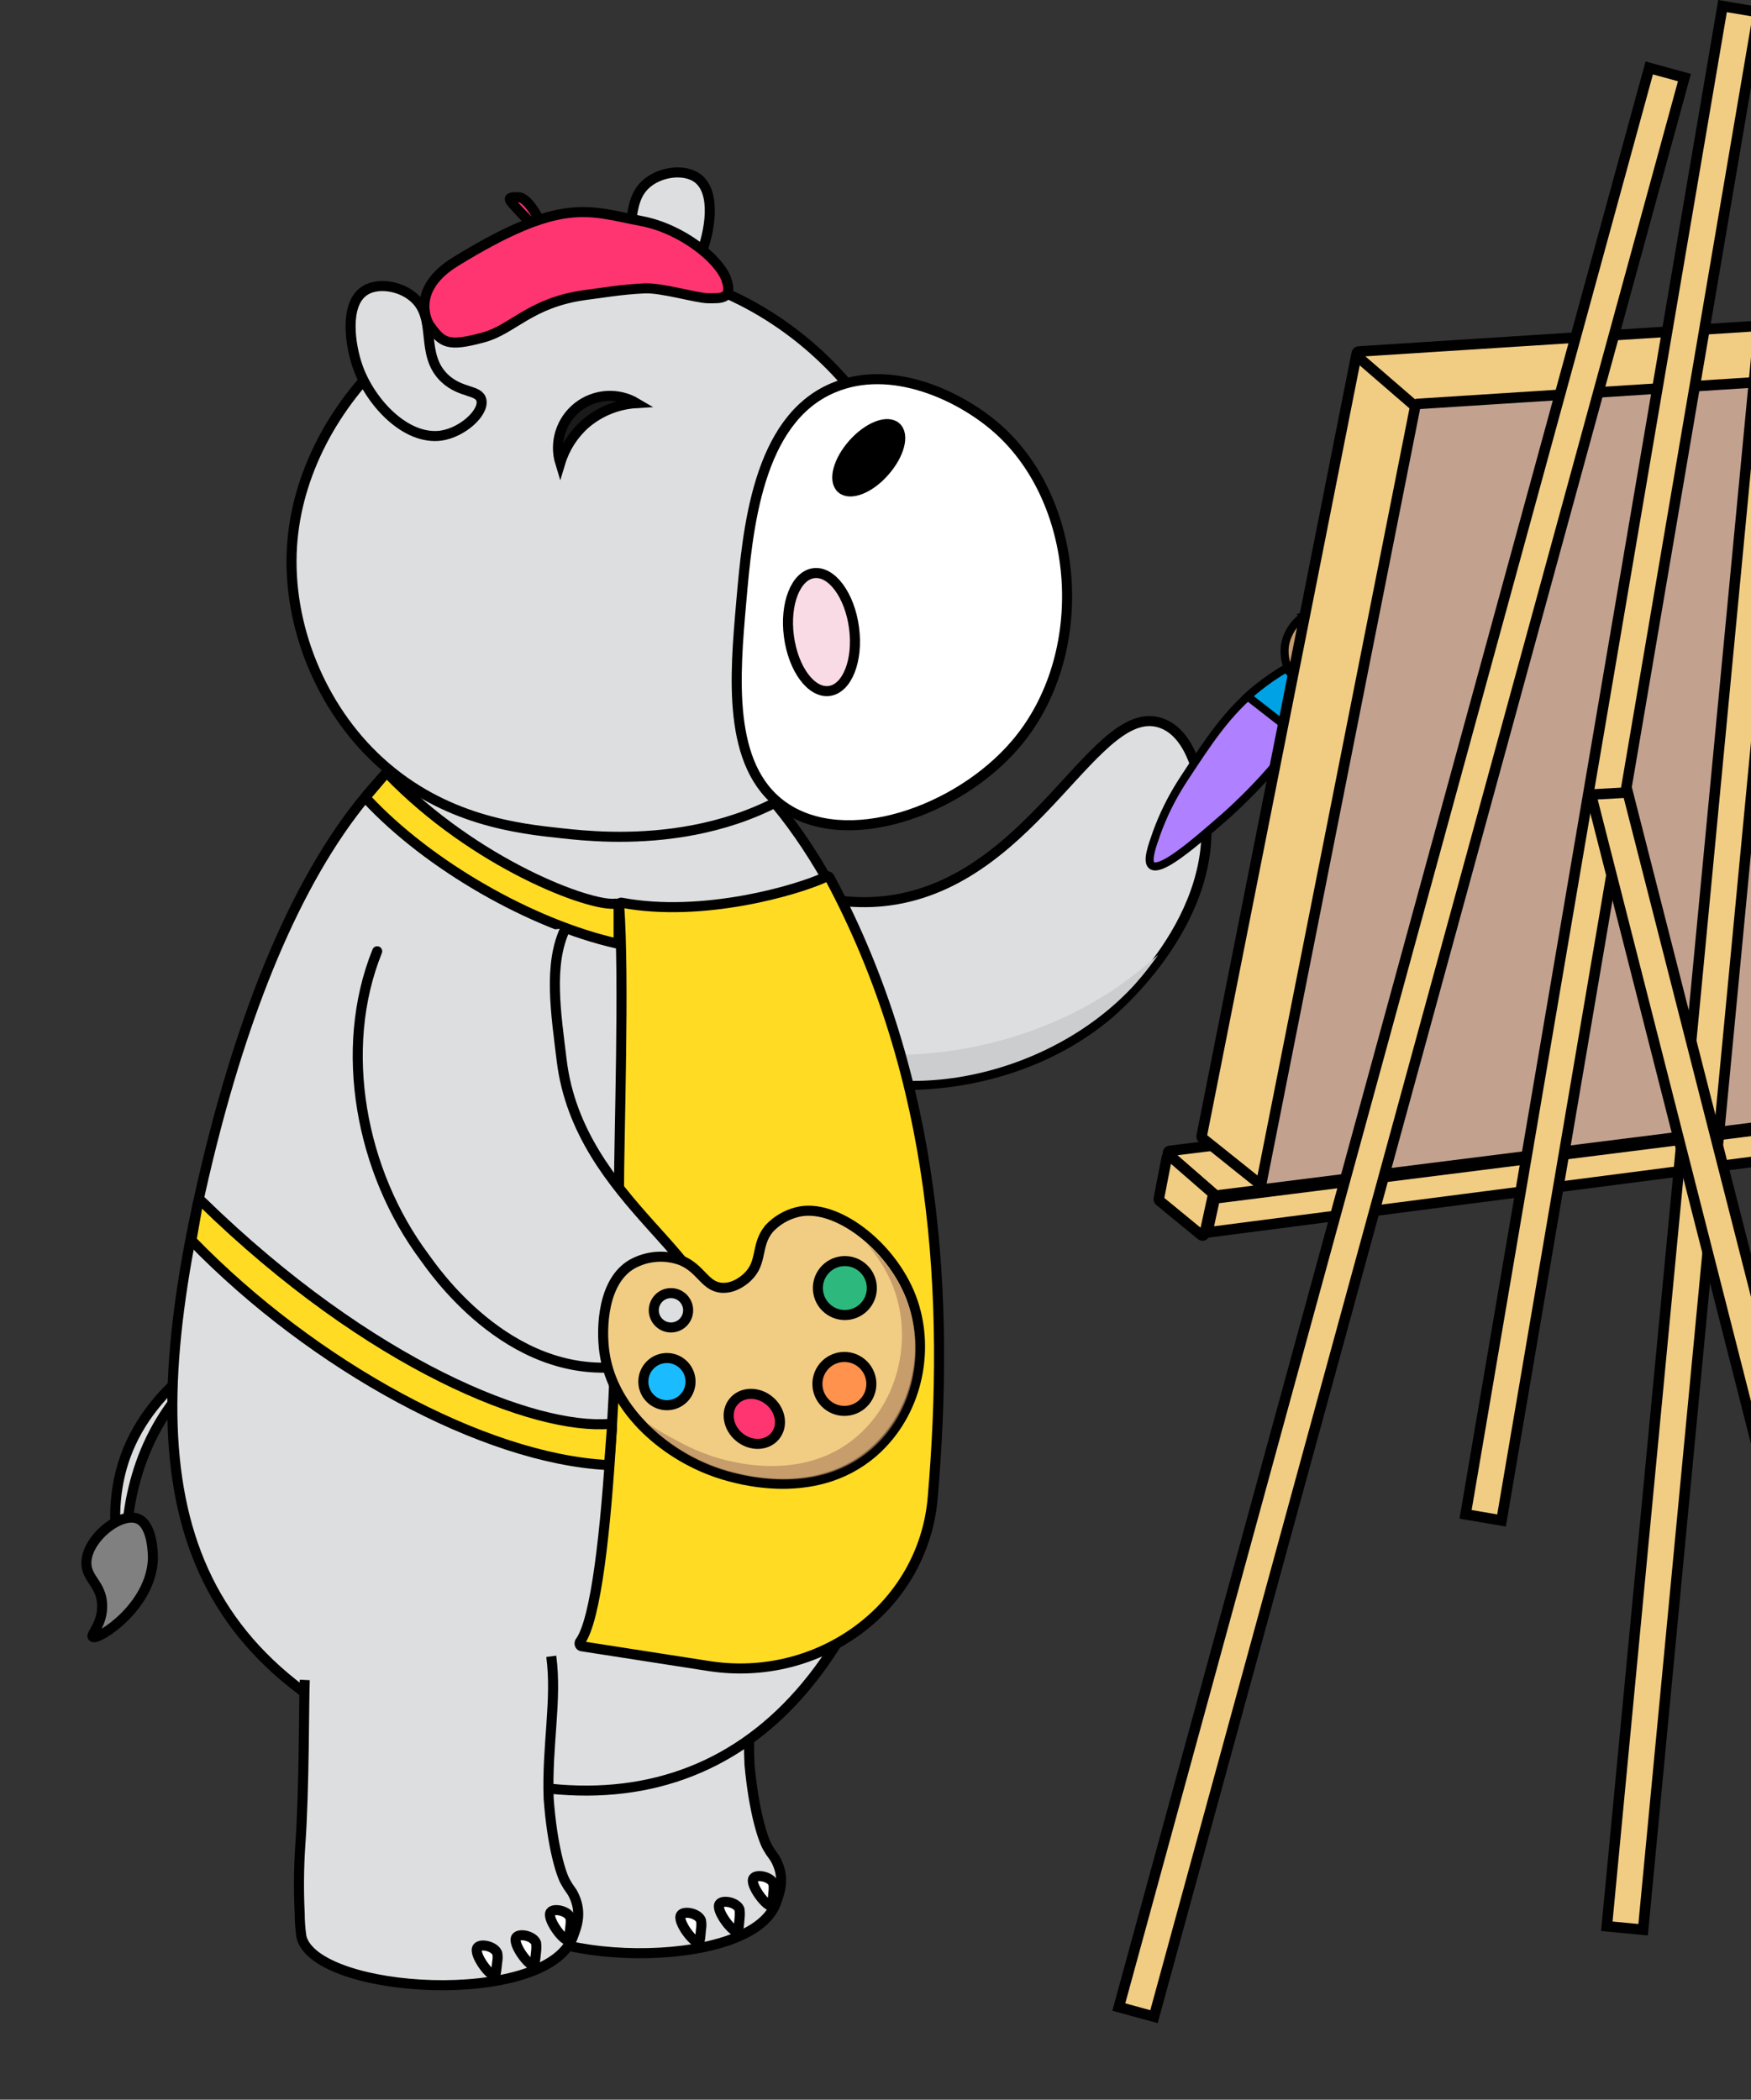 <svg width="201" height="241" viewBox="0 0 201 241" fill="none" xmlns="http://www.w3.org/2000/svg">
<rect x="0" y="0" width="201" height="241" fill="#333333" stroke="none"/>
<g clip-path="url(#clip0_18634_42999)">
<path d="M86.183 178.815C86.947 183.831 85.712 196.422 86.039 202.552C86.533 207.993 87.615 211.285 88.189 212.17C88.601 212.807 88.072 212.078 88.935 213.271C90.19 215.421 89.542 217.117 89.075 218.433C86.124 226.538 59.755 225.511 57.943 218.94C57.795 218.03 57.711 217.109 57.691 216.183C57.521 213.609 57.499 211.024 57.625 208.442C57.985 201.897 57.23 192.197 57.3 190.152" fill="#DDDEE0"/>
<path d="M86.183 178.815C86.947 183.831 85.712 196.422 86.039 202.552C86.533 207.993 87.615 211.285 88.189 212.17C88.601 212.807 88.072 212.078 88.935 213.271C90.19 215.421 89.542 217.117 89.075 218.433C86.124 226.538 59.755 225.511 57.943 218.94C57.795 218.03 57.711 217.109 57.691 216.183C57.521 213.609 57.499 211.024 57.625 208.442C57.985 201.897 57.23 192.197 57.3 190.152" stroke="black" stroke-width="1.153" stroke-miterlimit="10"/>
<path d="M86.487 215.594C86.823 215.082 88.454 215.378 88.781 216.197C88.827 216.535 88.827 216.879 88.781 217.218C88.697 218.19 88.655 218.666 88.56 218.729C88.055 218.976 86.015 216.323 86.487 215.594Z" fill="white" stroke="black" stroke-width="1.153" stroke-miterlimit="10"/>
<path d="M82.593 218.543C82.929 218.031 84.556 218.326 84.888 219.146C84.933 219.484 84.936 219.827 84.897 220.167C84.813 221.129 84.771 221.61 84.667 221.678C84.157 221.924 82.121 219.277 82.593 218.543Z" fill="white" stroke="black" stroke-width="1.153" stroke-miterlimit="10"/>
<path d="M78.17 219.804C78.496 219.291 80.127 219.587 80.464 220.407C80.529 220.743 80.53 221.09 80.469 221.428C80.385 222.39 80.343 222.871 80.243 222.939C79.733 223.185 77.691 220.553 78.17 219.804Z" fill="white" stroke="black" stroke-width="1.153" stroke-miterlimit="10"/>
<path d="M26.576 154.471C26.376 154.212 17.496 158.469 14.376 167.23C12.137 173.525 13.761 179.64 14.236 179.652C14.711 179.664 13.621 172.171 17.701 164.412C21.285 157.596 26.746 154.67 26.576 154.471Z" fill="#DDDEE0" stroke="black" stroke-width="1.153" stroke-miterlimit="10"/>
<path d="M15.833 174.325C17.613 175.051 17.549 178.711 17.555 178.866C17.403 184.405 11.203 188.342 10.646 187.886C10.35 187.647 11.843 186.375 11.722 184.108C11.601 181.841 9.959 181.233 9.914 179.456C9.86 176.678 13.801 173.487 15.833 174.325Z" fill="#808080" stroke="black" stroke-width="1.153" stroke-miterlimit="10"/>
<path d="M73.064 95.493C76.897 91.734 87.977 105.766 102.818 103.247C119.066 100.461 125.925 80.207 133.399 83.035C136.942 84.375 137.832 89.852 138.251 92.268C140.384 105.309 128.045 115.774 126.952 116.666C114.744 126.721 94.577 127.351 82.57 117.313C74.373 110.456 69.969 98.539 73.064 95.493Z" fill="#DDDEE0" stroke="black" stroke-width="1.153" stroke-miterlimit="10"/>
<path fill-rule="evenodd" clip-rule="evenodd" d="M89.009 118.906C89.814 119.554 90.665 120.154 91.555 120.687C102.728 127.373 120.148 123.747 129.949 113.336C130.238 113.032 131.501 111.661 132.965 109.575C130.278 111.952 128.109 113.411 127.622 113.728C116.109 121.296 101.025 123.03 89.009 118.906Z" fill="#CBCDCF"/>
<path d="M23.047 136.602C19.196 153.744 18.412 167.497 22.546 178.335C26.663 189.128 35.708 197.145 51.808 202.709C64.309 207.03 75.573 206.428 84.654 200.584C93.749 194.731 100.769 183.547 104.607 166.463C108.436 149.418 106.486 129.27 100.335 112.66C94.171 96.017 83.867 83.114 71.131 80.254C64.734 78.817 59.041 79.479 53.969 81.791C48.889 84.107 44.401 88.095 40.454 93.359C32.554 103.898 26.896 119.464 23.047 136.602Z" fill="#DDDEE0" stroke="black" stroke-width="1.153"/>
<path d="M66.094 32.443C66.4 31.214 68.447 31.761 70.379 30.116C73.478 27.456 71.454 23.242 74.377 20.939C75.988 19.671 78.562 19.391 80.024 20.417C82.33 22.063 81.44 26.742 80.465 29.178C78.863 33.192 74.615 37.405 70.574 36.678C68.09 36.197 65.752 33.853 66.094 32.443Z" fill="#DDDEE0" stroke="black" stroke-width="1.153" stroke-miterlimit="10"/>
<path d="M105.91 66.206C105.677 76.109 99.746 83.296 97.403 85.807C86.076 97.918 69.323 96.176 64.581 95.655C59.53 95.122 51.012 94.202 43.594 87.437C36.773 81.219 32.962 71.697 33.517 62.741C34.555 46.109 50.673 30.895 69.014 30.672C89.419 30.416 106.295 49.033 105.91 66.206Z" fill="#DDDEE0" stroke="black" stroke-width="1.153" stroke-miterlimit="10"/>
<path d="M114.586 49.277C124.134 57.806 125.335 75.222 116.549 85.457C109.967 93.145 97.044 97.693 89.842 92.509C83.442 87.903 84.342 77.621 85.09 69.094C85.814 60.839 86.916 48.18 95.644 44.516C102.264 41.698 110.212 45.371 114.586 49.277Z" fill="white" stroke="black" stroke-width="1.153" stroke-miterlimit="10"/>
<path d="M73.061 46.27C72.026 45.656 70.829 45.37 69.628 45.448C68.426 45.527 67.277 45.967 66.33 46.711C65.384 47.455 64.684 48.468 64.324 49.616C63.964 50.765 63.959 51.996 64.311 53.147C64.839 51.393 65.852 49.822 67.232 48.617C68.869 47.223 70.915 46.399 73.061 46.27Z" fill="#1A1A1A" stroke="black" stroke-width="1.153" stroke-miterlimit="10"/>
<path d="M95.186 79.311C97.25 79.039 98.532 75.795 98.037 72.061C97.541 68.328 95.475 65.517 93.411 65.789C91.347 66.06 90.065 69.309 90.561 73.042C91.056 76.776 93.118 79.582 95.186 79.311Z" fill="#F9DBE6" stroke="black" stroke-width="1.153" stroke-miterlimit="10"/>
<path d="M101.519 54.141C103.251 52.197 103.854 49.903 102.862 49.023C101.869 48.142 99.662 49 97.93 50.944C96.197 52.887 95.599 55.181 96.587 56.062C97.575 56.943 99.804 56.099 101.519 54.141Z" fill="black" stroke="black" stroke-width="1.153" stroke-miterlimit="10"/>
<path d="M55.266 45.949C55.015 44.709 52.943 45.172 51.078 43.45C48.094 40.668 50.282 36.539 47.454 34.12C45.9 32.788 43.335 32.404 41.856 33.371C39.486 34.922 40.191 39.633 41.067 42.107C42.505 46.182 46.575 50.563 50.646 50C53.124 49.62 55.555 47.372 55.266 45.949Z" fill="#DDDEE0" stroke="black" stroke-width="1.153" stroke-miterlimit="10"/>
<path d="M63.28 190.112C63.956 195.14 62.762 200.306 62.981 206.441C63.38 211.889 64.404 215.2 64.962 216.096C65.363 216.739 64.848 216.001 65.69 217.209C66.907 219.381 66.229 221.065 65.739 222.373C62.647 230.425 36.299 228.937 34.603 222.335C34.471 221.423 34.403 220.5 34.4 219.574C34.274 216.998 34.297 214.413 34.469 211.834C34.944 205.296 34.877 194.867 34.983 192.824" fill="#DDDEE0"/>
<path d="M63.28 190.112C63.956 195.14 62.762 200.306 62.981 206.441C63.38 211.889 64.404 215.2 64.962 216.096C65.363 216.739 64.848 216.001 65.69 217.209C66.907 219.381 66.229 221.065 65.739 222.373C62.647 230.425 36.299 228.937 34.603 222.335C34.471 221.423 34.403 220.5 34.4 219.574C34.274 216.998 34.297 214.413 34.469 211.834C34.944 205.296 34.877 194.867 34.983 192.824" stroke="black" stroke-width="1.153" stroke-miterlimit="10"/>
<path d="M63.204 219.485C63.549 218.979 65.175 219.303 65.488 220.128C65.527 220.467 65.521 220.81 65.47 221.148C65.368 222.119 65.318 222.594 65.222 222.656C64.713 222.893 62.719 220.206 63.204 219.485Z" fill="white" stroke="black" stroke-width="1.153" stroke-miterlimit="10"/>
<path d="M59.259 222.371C59.603 221.865 61.225 222.189 61.542 223.014C61.582 223.353 61.579 223.696 61.534 224.035C61.433 224.996 61.383 225.476 61.277 225.542C60.763 225.779 58.773 223.097 59.259 222.371Z" fill="white" stroke="black" stroke-width="1.153" stroke-miterlimit="10"/>
<path d="M54.8 223.55C55.135 223.043 56.761 223.367 57.084 224.193C57.142 224.53 57.138 224.877 57.071 225.214C56.97 226.174 56.919 226.655 56.818 226.721C56.304 226.958 54.308 224.29 54.8 223.55Z" fill="white" stroke="black" stroke-width="1.153" stroke-miterlimit="10"/>
<path d="M59.519 22.637C60.782 22.674 62.332 25.898 62.949 27.506C62.616 27.891 61.963 28.438 62.016 27.548C62.083 26.435 60.757 25.502 59.59 24.211C58.422 22.92 57.94 22.591 59.519 22.637Z" fill="#FF3571" stroke="black" stroke-width="1.153"/>
<path d="M73.976 33.102C71.227 33.225 68.978 33.642 67.136 33.867C60.87 34.735 58.905 37.788 55.545 38.714C51.375 39.862 50.764 39.355 49.341 37.388C48.88 36.752 47.241 33.138 52.271 30.044C64.543 22.495 67.528 24.216 73.629 25.372C78.304 26.258 82.584 29.767 83.382 32.082C84.18 34.397 82.67 34.228 81.335 34.234C79.999 34.24 76.028 33.01 73.976 33.102Z" fill="#FF3571" stroke="black" stroke-width="1.153"/>
<path d="M71.35 103.612C80.596 105.357 91.53 102.208 94.909 100.6C95.022 100.546 95.153 100.592 95.212 100.702C107.726 124.029 109 149.117 107.071 171.879C105.994 184.579 93.992 193.19 81.397 191.233L66.76 188.958C66.55 188.926 66.457 188.615 66.584 188.444C70.266 183.494 71.051 146.908 71.051 136.963C71.051 130.307 71.695 112.387 71.073 103.852C71.062 103.699 71.199 103.584 71.35 103.612Z" fill="#FFDB24" stroke="black" stroke-width="1.153"/>
<path d="M42.065 91.676C49.24 99.392 61.058 106.076 70.736 108.276C70.879 108.308 71.013 108.198 71.013 108.051V103.992C71.013 103.824 70.84 103.699 70.673 103.721C67.76 104.106 54.546 99.173 44.551 88.833C44.456 88.735 44.297 88.739 44.208 88.843L42.059 91.371C41.983 91.46 41.985 91.59 42.065 91.676Z" fill="#FFDB24" stroke="black" stroke-width="1.153"/>
<path d="M22.06 142.45C36.075 156.856 55.583 167.421 69.695 168.154C69.819 168.16 69.923 168.066 69.933 167.942L70.259 163.682C70.27 163.538 70.154 163.419 70.01 163.431C61.446 164.163 42.59 156.868 23.133 137.877C23 137.747 22.773 137.817 22.741 138L21.998 142.25C21.985 142.323 22.008 142.397 22.06 142.45Z" fill="#FFDB24" stroke="black" stroke-width="1.153"/>
<path d="M43.298 109.187C38.752 120.454 41.437 134.525 48.714 144.282C49.55 145.412 58.195 158.368 71.319 156.86C73.74 156.543 79.26 155.934 80.765 152.452C83.952 145.119 66.477 138.107 64.48 121.739C63.822 116.307 62.913 110.665 64.923 106.524" fill="#DDDEE0"/>
<path d="M43.298 109.187C38.752 120.454 41.437 134.525 48.714 144.282C49.55 145.412 58.195 158.368 71.319 156.86C73.74 156.543 79.26 155.934 80.765 152.452C83.952 145.119 66.477 138.107 64.48 121.739C63.822 116.307 62.913 110.665 64.923 106.524" stroke="black" stroke-width="1.153" stroke-miterlimit="10" stroke-linecap="round"/>
<path d="M132.221 99.341C132.375 99.453 132.963 99.829 135.418 98.026C136.933 96.941 138.765 95.335 140.608 93.733C140.608 93.733 147.34 87.888 149.918 82.655C150.447 81.56 150.902 80.433 151.281 79.281L147.7 76.693C146.576 77.353 145.499 78.088 144.477 78.895C140.87 81.73 138.628 85.252 135.973 89.282C135.803 89.541 135.711 89.685 135.666 89.758C134.484 91.602 133.514 93.568 132.773 95.619C132.226 97.158 131.612 98.891 132.221 99.341Z" fill="#AF80FF" stroke="black" stroke-width="0.923" stroke-miterlimit="10"/>
<path d="M148.85 84.323L143.212 79.934C143.597 79.583 143.997 79.245 144.413 78.913C145.413 78.118 146.468 77.393 147.569 76.744L151.103 79.343C150.736 80.484 150.293 81.6 149.778 82.682C149.499 83.246 149.189 83.794 148.85 84.323Z" fill="#00A2E6" stroke="black" stroke-width="0.923" stroke-miterlimit="10"/>
<path d="M149.961 79.059C151.874 79.97 153.832 78.944 154.334 78.694C157.575 76.993 157.918 72.868 157.946 72.465C157.943 70.906 157.72 69.354 157.284 67.855C157.207 67.61 157.004 67.014 156.744 67.025C156.484 67.037 156.339 67.766 155.787 68.447C155.333 68.95 154.755 69.322 154.112 69.528C152.327 70.263 151.578 69.672 150.045 70.499C149.632 70.721 149.254 71.001 148.92 71.33C148.199 72.047 147.71 72.968 147.518 73.972C147.212 75.815 148.053 78.147 149.961 79.059Z" fill="#C69C6D" stroke="black" stroke-width="0.923" stroke-miterlimit="10"/>
<path d="M156.748 67.03C157.01 67.034 157.202 67.602 157.278 67.843C157.703 69.313 157.921 70.835 157.926 72.363C157.795 73.911 157.274 75.397 156.412 76.68C155.341 76.399 154.088 75.869 153.647 74.784C153.398 74.179 153.569 73.794 153.423 73.203C153.22 72.382 152.461 71.372 150.054 70.506C150.097 70.488 150.141 70.47 150.184 70.452C151.684 69.643 152.416 70.237 154.169 69.502C154.8 69.3 155.367 68.934 155.812 68.442C156.351 67.756 156.448 67.022 156.748 67.03Z" fill="#1ABCFF" stroke="black" stroke-width="0.923" stroke-miterlimit="10"/>
<path d="M205.809 132.757L206.476 129.109L139.445 137.557L138.592 141.462L205.809 132.757ZM139.5 137.307L139.5 137.308C139.5 137.308 139.5 137.308 139.5 137.307L139.5 137.307Z" fill="#F1CC83" stroke="black" stroke-width="1.208"/>
<path d="M201.678 123.872L206.913 128.35C207.072 128.486 206.994 128.747 206.786 128.773L139.676 137.222C139.607 137.231 139.539 137.21 139.487 137.165L134.152 132.521C133.994 132.384 134.073 132.125 134.281 132.099L201.491 123.816C201.559 123.808 201.627 123.828 201.678 123.872Z" fill="#F1CC83" stroke="black" stroke-width="1.208"/>
<path d="M138.279 141.623L139.253 137.156C139.272 137.07 139.242 136.981 139.176 136.923L134.336 132.716C134.196 132.594 133.976 132.67 133.941 132.852L133.021 137.597C133.004 137.685 133.036 137.774 133.104 137.83L137.89 141.758C138.03 141.873 138.241 141.799 138.279 141.623Z" fill="#F1CC83" stroke="black" stroke-width="1.208"/>
<path d="M155.967 40.346L214.412 36.601C214.475 36.597 214.538 36.618 214.586 36.66L220.837 42.079C220.909 42.142 220.938 42.241 220.909 42.333L196.025 123.156C196 123.236 195.936 123.298 195.854 123.319L145.309 136.342C145.236 136.361 145.158 136.344 145.098 136.296L138.026 130.636C137.956 130.58 137.923 130.489 137.94 130.4L155.745 40.54C155.767 40.433 155.858 40.353 155.967 40.346Z" fill="#F1CC83" stroke="black" stroke-width="1.208"/>
<path d="M162.696 46.367L220.923 42.636C221.083 42.626 221.208 42.77 221.175 42.926L203.346 129.01C203.325 129.112 203.242 129.188 203.14 129.201L144.973 136.523C144.81 136.543 144.674 136.398 144.706 136.236L162.474 46.561C162.496 46.453 162.587 46.374 162.696 46.367Z" fill="#C3A18F" stroke="black" stroke-width="1.208"/>
<line y1="-0.604" x2="9.338" y2="-0.604" transform="matrix(0.757 0.654 0.654 -0.757 155.962 40.238)" stroke="black" stroke-width="1.208"/>
<rect x="-0.697" y="0.494" width="4.186" height="175.579" transform="matrix(-0.986 -0.168 -0.168 0.986 201.255 0.796)" fill="#F1CC83" stroke="black" stroke-width="1.208"/>
<rect x="-0.742" y="0.423" width="4.186" height="230.642" transform="matrix(-0.965 -0.264 -0.264 0.965 192.754 8.3)" fill="#F1CC83" stroke="black" stroke-width="1.208"/>
<rect x="205.134" y="3.998" width="4.186" height="218.084" transform="rotate(5.443 205.134 3.998)" fill="#F1CC83" stroke="black" stroke-width="1.208"/>
<path d="M220.655 240.426L182.634 91.202L186.853 90.962L224.716 239.413L220.655 240.426Z" fill="#F1CC83" stroke="black" stroke-width="1.208"/>
<path d="M82.954 147.82C80.916 147.749 80.521 145.613 78.172 144.658C77.259 144.323 76.284 144.189 75.314 144.265C74.344 144.341 73.401 144.626 72.55 145.1C69.188 147.056 68.993 152.387 69.376 155.182C70.32 162.058 76.699 167.265 82.759 169.171C84.404 169.685 94.027 172.707 100.813 166.153C105.516 161.61 106.732 154.518 104.593 148.916C102.286 142.883 95.814 137.994 91.484 139.132C90.259 139.44 89.149 140.096 88.288 141.021C86.709 142.932 87.576 144.879 85.828 146.556C85.622 146.757 84.458 147.87 82.954 147.82Z" fill="#F1CC83" stroke="black" stroke-width="1.153" stroke-miterlimit="10"/>
<path d="M74.832 160.673C75.985 161.626 77.693 161.463 78.646 160.31C79.599 159.156 79.437 157.448 78.283 156.495C77.129 155.542 75.422 155.705 74.469 156.858C73.516 158.012 73.678 159.72 74.832 160.673Z" fill="#1ABCFF" stroke="black" stroke-width="1.153" stroke-miterlimit="10"/>
<path d="M84.864 164.947C86.182 166.036 88.023 165.984 88.977 164.83C89.93 163.677 89.633 161.858 88.315 160.769C86.996 159.68 85.155 159.732 84.202 160.886C83.249 162.039 83.545 163.858 84.864 164.947Z" fill="#FF3571" stroke="black" stroke-width="1.153" stroke-miterlimit="10"/>
<path d="M94.955 161.235C96.274 162.324 98.226 162.138 99.315 160.82C100.404 159.502 100.218 157.55 98.9 156.461C97.582 155.371 95.63 155.557 94.54 156.876C93.451 158.194 93.637 160.146 94.955 161.235Z" fill="#FF924D" stroke="black" stroke-width="1.153" stroke-miterlimit="10"/>
<path d="M95.01 150.231C96.329 151.32 98.28 151.135 99.37 149.816C100.459 148.498 100.273 146.546 98.955 145.457C97.636 144.367 95.684 144.553 94.595 145.872C93.506 147.19 93.692 149.142 95.01 150.231Z" fill="#2DB97D" stroke="black" stroke-width="1.153" stroke-miterlimit="10"/>
<path d="M100.553 165.861C94.599 171.588 86.246 169.564 84.227 169.073C80.414 168.115 76.934 166.112 74.184 163.291C75.582 164.204 76.825 164.906 77.82 165.424C79.07 166.112 80.378 166.688 81.729 167.143C83.301 167.649 92.523 170.594 98.993 164.307C103.469 159.955 104.612 153.131 102.541 147.732C101.814 145.882 100.76 144.174 99.428 142.692C101.493 144.487 103.097 146.748 104.107 149.282C106.134 154.584 105.13 161.457 100.553 165.861Z" fill="#B48A61" fill-opacity="0.7"/>
<circle cx="77.021" cy="150.396" r="1.972" fill="#DDDEE0" stroke="black" stroke-width="1.153"/>
</g>
<defs>
<clipPath id="clip0_18634_42999">
<rect width="201" height="241" fill="white"/>
</clipPath>
</defs>
</svg>
